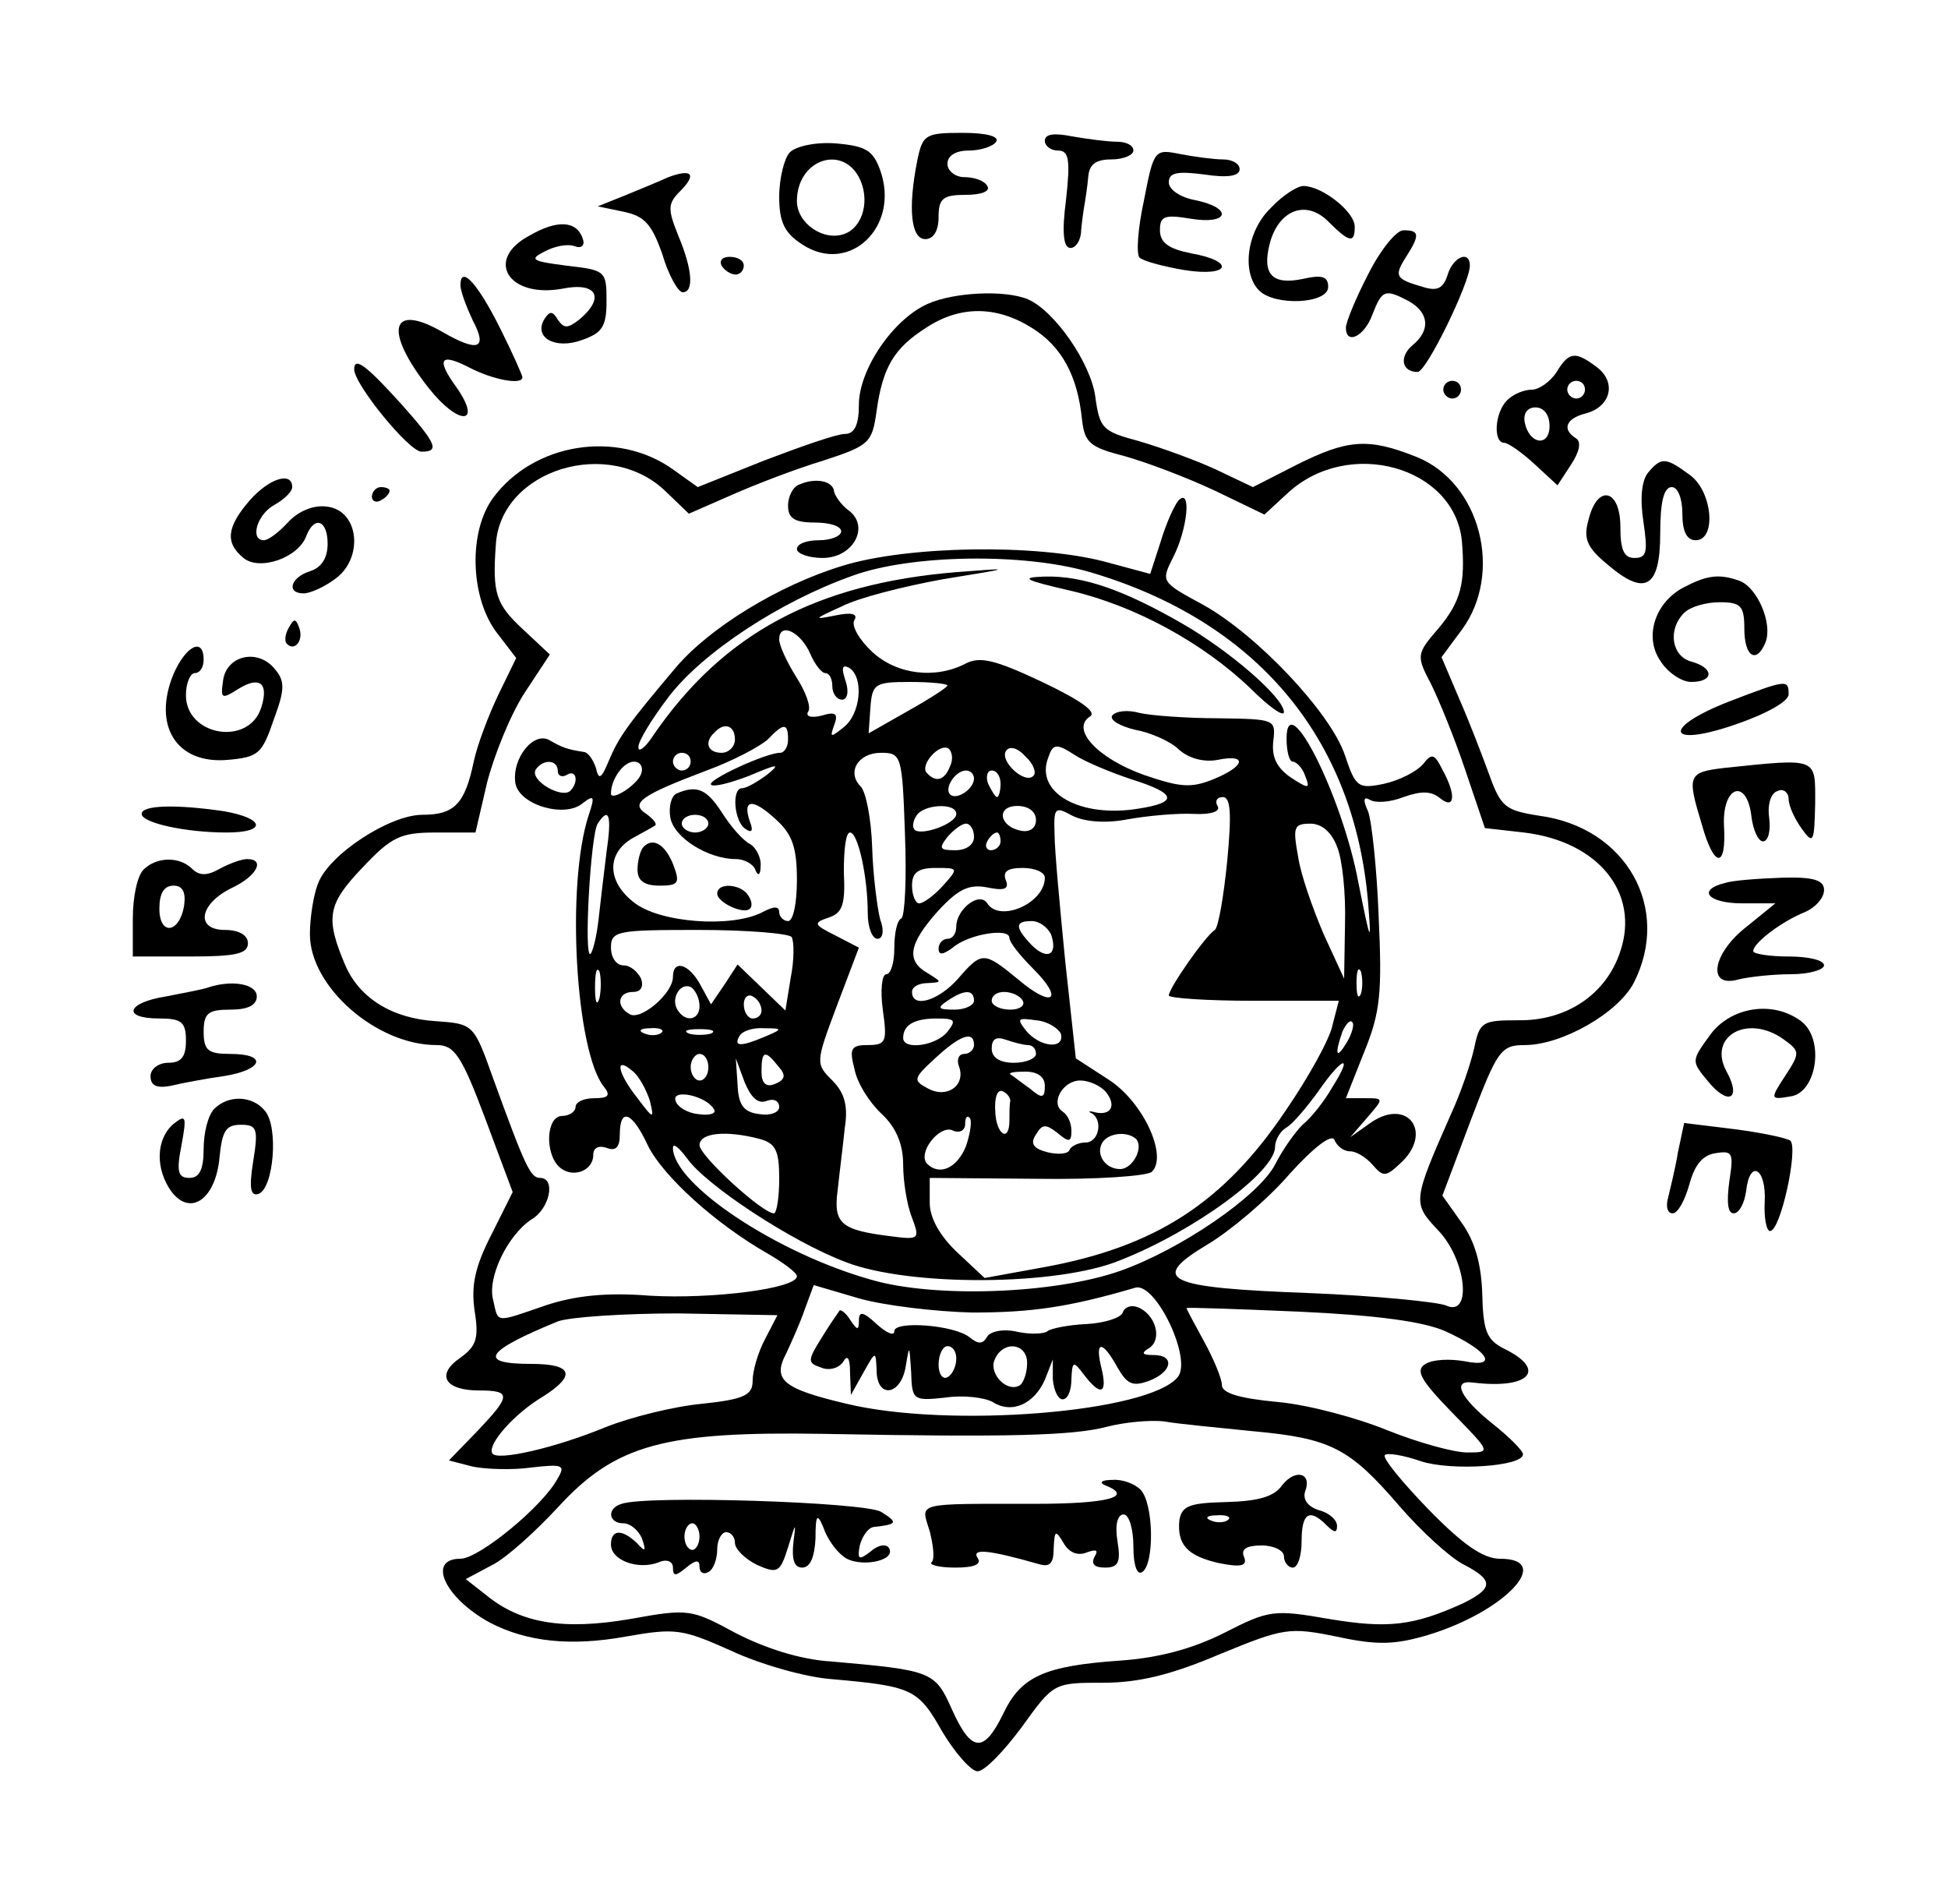 <?xml version="1.0" standalone="no"?>
<!DOCTYPE svg PUBLIC "-//W3C//DTD SVG 20010904//EN"
 "http://www.w3.org/TR/2001/REC-SVG-20010904/DTD/svg10.dtd">
<svg version="1.0" xmlns="http://www.w3.org/2000/svg"
 width="220pt" height="215pt" viewBox="0 0 220 215"
 preserveAspectRatio="xMidYMid meet">

<g transform="translate(0,215) scale(0.1,-0.1)"
fill="#000000" stroke="none">
<path d="M1036 1969 c-11 -55 -7 -89 9 -89 9 0 15 9 15 25 0 21 5 25 31 25 17
0 28 4 24 10 -3 6 -15 10 -26 10 -10 0 -19 7 -19 15 0 9 9 15 24 15 14 0 28 5
31 10 4 6 -11 10 -38 10 -42 0 -45 -2 -51 -31z"/>
<path d="M1180 1991 c0 -6 7 -11 15 -11 12 0 14 -10 9 -55 -5 -38 -3 -55 5
-55 6 0 12 9 12 20 1 11 3 25 4 30 1 6 3 19 4 30 1 14 8 20 26 20 14 0 25 5
25 10 0 6 -8 10 -19 10 -10 0 -33 3 -50 6 -20 4 -31 3 -31 -5z"/>
<path d="M892 1978 c-6 -6 -12 -29 -12 -50 0 -29 6 -41 26 -54 53 -35 111 20
88 84 -8 22 -16 27 -49 30 -23 2 -46 -3 -53 -10z m78 -28 c13 -25 5 -56 -16
-64 -24 -9 -54 12 -54 37 0 46 50 64 70 27z"/>
<path d="M1292 1924 c-7 -32 -9 -61 -5 -65 5 -4 27 -10 51 -14 51 -8 58 10 7
19 -25 5 -35 12 -35 26 0 16 5 18 35 13 43 -7 48 12 5 21 -17 3 -30 12 -30 20
0 11 9 13 40 9 26 -4 40 -2 40 6 0 6 -8 11 -19 11 -10 0 -32 3 -48 6 -29 6
-30 5 -41 -52z"/>
<path d="M755 1950 c-11 -5 -33 -14 -50 -21 l-30 -12 29 -6 c24 -5 32 -14 44
-48 7 -24 18 -43 23 -43 13 0 11 26 -5 64 -12 30 -12 36 2 50 19 19 14 26 -13
16z"/>
<path d="M1435 1915 c-27 -26 -33 -73 -13 -93 18 -18 78 -15 78 4 0 12 -7 14
-29 9 -34 -7 -46 5 -37 40 10 38 41 50 66 25 24 -24 30 -25 30 -6 0 17 -37 46
-58 46 -7 0 -24 -11 -37 -25z"/>
<path d="M598 1884 c-51 -27 -24 -71 37 -60 39 8 49 -10 19 -35 -13 -10 -17
-10 -24 0 -6 10 -9 10 -15 1 -13 -21 12 -35 42 -24 23 8 28 15 28 44 0 34 -1
35 -45 40 -39 5 -43 7 -25 16 11 6 26 9 34 6 8 -3 12 1 9 9 -7 20 -29 21 -60
3z"/>
<path d="M1545 1840 c-14 -27 -25 -54 -25 -60 0 -20 21 -10 30 15 11 28 14 29
41 15 23 -13 25 -33 4 -50 -15 -13 -12 -30 6 -30 10 0 59 101 59 120 0 18 -19
10 -25 -10 -5 -16 -12 -19 -28 -14 -31 9 -33 12 -19 34 16 25 15 30 -3 30 -8
0 -26 -22 -40 -50z"/>
<path d="M815 1850 c3 -5 10 -10 16 -10 5 0 9 5 9 10 0 6 -7 10 -16 10 -8 0
-12 -4 -9 -10z"/>
<path d="M520 1828 c0 -7 7 -25 14 -40 17 -32 6 -36 -34 -13 -59 34 -67 2 -16
-63 34 -43 61 -42 32 0 -24 33 -19 40 14 23 27 -14 60 -20 60 -11 0 2 -11 27
-25 55 -26 52 -45 72 -45 49z"/>
<path d="M1048 1807 c-39 -17 -78 -74 -78 -114 0 -23 -5 -33 -16 -33 -9 0 -49
-14 -91 -30 l-75 -30 -28 20 c-63 45 -157 30 -203 -32 -28 -38 -26 -111 3
-151 l23 -30 -20 -41 c-11 -23 -24 -57 -28 -76 -10 -48 -22 -60 -58 -60 -37 0
-106 -45 -118 -78 -5 -13 -9 -38 -9 -57 0 -59 75 -125 143 -125 20 0 28 -11
55 -83 l31 -83 -24 -48 c-19 -37 -23 -58 -19 -86 5 -31 2 -40 -16 -53 -28 -19
-18 -37 21 -37 37 0 36 -6 -2 -46 l-32 -33 27 -7 c15 -3 45 -4 66 -1 35 4 39
3 30 -12 -16 -31 -89 -91 -110 -91 -38 0 -18 -44 33 -72 42 -22 92 -27 153
-16 57 10 64 9 120 -16 32 -15 84 -30 114 -32 90 -8 97 -11 124 -59 15 -25 33
-45 40 -45 8 0 30 23 50 50 36 50 36 50 92 50 40 0 77 9 131 32 73 30 79 31
133 20 46 -10 66 -9 103 2 86 26 143 86 81 86 -19 0 -42 16 -81 56 -30 31 -52
58 -49 61 2 3 21 0 41 -7 34 -11 115 -6 115 8 0 4 -16 20 -35 35 -35 28 -46
49 -22 46 64 -8 85 14 36 38 -20 10 -24 20 -25 62 -1 33 -8 59 -23 80 l-22 31
32 85 c30 79 34 85 61 85 42 0 105 36 123 70 43 84 -8 176 -107 189 -38 6 -43
10 -56 46 -8 22 -23 61 -34 86 l-20 47 23 31 c47 64 21 166 -51 195 -55 22
-78 20 -136 -9 l-49 -25 -42 20 c-24 11 -63 25 -87 32 -41 11 -44 14 -49 50
-5 38 -46 97 -76 110 -26 11 -84 8 -113 -5z m117 -27 c34 -21 52 -54 57 -104
3 -26 9 -31 48 -41 25 -7 70 -24 102 -39 l56 -27 26 24 c69 64 189 30 197 -54
4 -47 -1 -68 -26 -98 -25 -29 -26 -31 -9 -63 9 -18 27 -62 39 -98 l22 -65 44
-5 c84 -10 131 -68 109 -134 -16 -49 -61 -79 -116 -78 -40 0 -43 -2 -49 -31
-4 -18 -15 -50 -25 -72 -45 -102 -45 -103 -16 -134 32 -33 39 -99 9 -85 -10 4
-80 11 -155 14 -162 6 -181 15 -114 55 25 15 67 50 92 79 28 31 48 46 51 39 3
-7 10 -13 18 -13 7 0 18 -7 25 -15 12 -14 15 -14 31 1 38 34 10 75 -32 47
l-24 -17 19 22 c19 22 19 22 -2 22 l-22 0 21 53 c18 44 20 67 16 152 -2 55 -8
109 -12 119 -6 13 -5 17 2 13 6 -4 23 -3 38 3 20 7 31 7 41 -1 17 -14 19 3 3
32 -9 18 -12 19 -22 6 -7 -8 -26 -18 -44 -22 -29 -6 -32 -4 -44 32 -16 48 -99
136 -160 170 -48 26 -48 26 -34 54 16 31 21 79 6 64 -5 -6 -14 -26 -20 -46
l-12 -37 -52 14 c-77 20 -222 18 -296 -5 -72 -22 -150 -70 -188 -115 -54 -64
-64 -78 -75 -104 -9 -22 -12 -23 -15 -9 -3 9 -9 18 -14 18 -19 3 -24 5 -38 13
-18 11 -43 -20 -39 -48 4 -25 56 -40 76 -23 13 10 14 8 7 -13 -26 -78 -15
-267 17 -307 8 -10 5 -13 -11 -13 -11 0 -21 -4 -21 -10 0 -5 -7 -10 -15 -10
-18 0 -20 -41 -4 -57 14 -14 39 -6 39 13 0 8 6 11 15 8 10 -4 15 0 15 15 0 31
14 26 32 -13 17 -34 76 -88 136 -122 17 -10 32 -21 32 -25 0 -14 -96 -26 -166
-22 -49 4 -85 0 -118 -11 -58 -20 -53 -20 -59 6 -7 25 16 73 43 91 21 12 28
47 10 47 -11 0 -17 13 -54 115 -21 59 -22 59 -64 62 -49 3 -86 26 -102 63 -23
54 -20 69 19 110 33 35 43 40 83 40 l45 0 13 56 c8 31 26 76 42 101 l29 44
-31 29 c-30 28 -34 40 -30 95 5 85 129 123 193 59 l25 -24 48 21 c27 12 74 30
104 39 52 17 55 20 60 56 7 50 20 71 56 94 38 25 79 25 119 0z m66 -276 c187
-55 298 -186 314 -372 4 -50 3 -48 -11 22 -18 97 -81 222 -81 162 0 -14 3 -26
7 -26 4 0 11 -7 14 -16 6 -15 4 -15 -16 -2 -16 11 -22 23 -20 41 3 25 2 25
-62 26 -35 0 -76 3 -89 6 -14 4 -27 2 -31 -3 -3 -5 9 -12 26 -16 17 -3 40 -13
49 -22 11 -10 28 -15 44 -12 34 7 32 -7 -5 -22 -25 -10 -37 -9 -78 5 -53 19
-83 52 -61 66 8 5 -10 18 -54 39 -53 25 -70 29 -86 21 -34 -18 -78 -13 -106
13 -15 14 -24 30 -20 36 4 7 -3 9 -22 5 -25 -5 -24 -4 7 10 19 10 71 23 115
31 80 13 80 13 15 8 -158 -13 -263 -69 -342 -184 -9 -14 -17 -20 -17 -14 -1 6
15 32 34 57 38 50 126 108 208 137 66 24 193 26 268 4z m-316 -92 c5 -12 13
-22 17 -22 5 0 8 -7 8 -15 0 -8 5 -15 11 -15 6 0 8 9 4 21 -5 15 -4 19 4 15
17 -11 13 -52 -6 -67 -15 -12 -16 -12 -11 2 5 13 2 16 -14 11 -12 -3 -19 -1
-15 5 3 5 -3 22 -14 39 -10 16 -19 35 -19 42 0 20 24 9 35 -16z m155 -36 c0
-2 -20 -15 -45 -29 l-44 -25 2 29 c2 27 5 29 45 29 23 0 42 -2 42 -4z m-240
-61 c0 -8 -7 -15 -15 -15 -16 0 -20 12 -8 23 11 12 23 8 23 -8z m60 0 c0 -8
-4 -15 -9 -15 -16 0 -83 -31 -78 -36 3 -3 22 2 43 10 33 14 36 14 20 1 -11 -8
-23 -15 -28 -15 -12 0 -9 -38 4 -46 7 -5 9 -2 5 8 -9 26 3 27 29 3 19 -17 24
-32 24 -69 0 -25 -4 -46 -10 -46 -5 0 -10 5 -10 10 0 7 -6 7 -19 0 -35 -18
-116 -12 -145 11 -31 24 -31 56 -1 73 11 6 22 12 25 14 2 2 -2 7 -10 13 -19
12 -6 21 68 49 30 11 60 27 69 35 18 19 23 19 23 0z m183 -30 c-6 -16 -16 -19
-26 -8 -9 8 13 34 24 28 4 -3 6 -12 2 -20z m94 -11 c-9 -10 -38 16 -31 28 4 6
13 4 22 -6 9 -8 13 -19 9 -22z m111 -4 c51 -16 53 -26 8 -33 -66 -11 -118 18
-102 58 5 15 9 16 29 3 12 -8 41 -20 65 -28z m-498 20 c0 -5 -4 -10 -10 -10
-5 0 -10 5 -10 10 0 6 5 10 10 10 6 0 10 -4 10 -10z m242 -81 c2 -50 0 -93 -4
-96 -5 -2 -8 -17 -8 -34 0 -16 -4 -29 -9 -29 -5 0 -7 -18 -4 -40 5 -36 4 -40
-17 -40 -19 0 -21 -4 -15 -27 3 -16 17 -38 31 -51 16 -15 24 -34 24 -57 0 -18
4 -45 10 -60 9 -24 8 -25 -23 -21 -57 7 -66 14 -61 52 2 19 6 50 8 70 4 25 0
40 -14 54 -19 19 -19 20 5 84 l25 66 -27 14 c-24 12 -25 14 -7 20 15 5 19 14
17 51 0 25 2 45 7 45 9 0 20 -50 20 -91 0 -16 5 -29 11 -29 6 0 8 9 3 22 -3
12 -8 48 -9 81 -1 32 -7 63 -13 69 -16 16 -3 38 23 38 23 0 24 -3 27 -91z
m-392 70 c0 -5 5 -7 10 -4 11 7 14 -8 4 -18 -10 -9 -46 12 -39 24 8 12 25 12
25 -2z m94 -3 c-5 -13 -34 -31 -34 -22 0 16 14 36 26 36 7 0 11 -6 8 -14z
m376 -5 c0 -12 -20 -25 -27 -18 -7 7 6 27 18 27 5 0 9 -4 9 -9z m30 -6 c0 -8
-2 -15 -4 -15 -2 0 -6 7 -10 15 -3 8 -1 15 4 15 6 0 10 -7 10 -15z m256 -87
c-4 -40 -10 -75 -14 -78 -11 -7 -52 -66 -52 -74 0 -3 43 -6 96 -6 l96 0 -7
-27 c-3 -16 -27 -59 -53 -97 -70 -104 -147 -154 -274 -177 l-66 -12 -31 29
c-20 19 -31 39 -31 56 l0 28 121 -1 c66 -1 125 3 130 8 18 18 -10 79 -49 104
l-37 24 -12 110 c-6 61 -12 125 -12 143 -1 30 0 32 20 21 14 -7 38 -9 63 -4
23 4 56 7 74 6 20 -1 31 3 27 9 -3 5 -1 10 6 10 9 0 10 -19 5 -72z m-306 53
c0 -11 -39 -25 -47 -18 -3 3 -2 10 2 16 8 13 45 15 45 2z m90 -7 c0 -9 -7 -14
-17 -12 -25 5 -28 28 -4 28 12 0 21 -6 21 -16z m-485 -36 c-3 -24 -7 -58 -9
-76 -2 -18 -6 -35 -9 -39 -8 -7 0 135 8 147 13 20 16 9 10 -32z m415 17 c0 -9
-9 -15 -21 -15 -18 0 -19 2 -9 15 7 8 16 15 21 15 5 0 9 -7 9 -15z m410 -11
c6 -14 10 -53 9 -87 l-1 -62 -23 50 c-12 28 -26 67 -29 88 -6 33 -5 37 14 37
13 0 24 -10 30 -26z m-380 6 c0 -5 -5 -10 -11 -10 -5 0 -7 5 -4 10 3 6 8 10
11 10 2 0 4 -4 4 -10z m-65 -50 c-10 -11 -22 -20 -27 -20 -4 0 -8 9 -8 20 0
15 7 20 27 20 25 0 26 0 8 -20z m115 9 c0 -29 -51 -51 -65 -29 -9 14 -35 -7
-35 -26 0 -8 -4 -14 -10 -14 -5 0 -10 -5 -10 -11 0 -8 5 -7 16 1 17 15 64 23
64 11 0 -5 12 -20 27 -35 35 -35 22 -45 -17 -12 -39 32 -41 32 -68 1 -22 -25
-52 -34 -52 -15 0 6 8 10 18 10 16 1 16 1 0 11 -25 14 -22 33 11 70 23 25 35
31 56 27 19 -4 25 -2 21 8 -4 10 2 14 19 14 14 0 25 -5 25 -11z m7 -64 c8 -23
-4 -30 -22 -12 -19 20 -19 27 0 27 9 0 18 -7 22 -15z m-293 -3 c3 -5 3 -26 -1
-46 l-6 -37 -27 26 -27 26 -15 -23 -15 -22 -12 22 c-13 24 -31 29 -31 9 0 -19
-37 -50 -49 -42 -16 9 -13 25 4 25 9 0 12 6 9 15 -4 8 -12 15 -20 15 -8 0 -14
9 -14 20 0 19 7 20 99 20 55 0 102 -4 105 -8z m-217 -69 c-3 -10 -5 -4 -5 12
0 17 2 24 5 18 2 -7 2 -21 0 -30z m860 5 c-3 -7 -5 -2 -5 12 0 14 2 19 5 13 2
-7 2 -19 0 -25z m-747 -14 c0 -16 -16 -19 -25 -4 -8 13 4 32 16 25 5 -4 9 -13
9 -21z m70 -5 c0 -5 -4 -9 -10 -9 -5 0 -10 7 -10 16 0 8 5 12 10 9 6 -3 10
-10 10 -16z m240 11 c0 -5 -10 -10 -22 -10 -19 0 -20 2 -8 10 19 13 30 13 30
0z m55 0 c3 -5 -3 -10 -14 -10 -12 0 -21 5 -21 10 0 6 6 10 14 10 8 0 18 -4
21 -10z m-85 -35 c-13 -16 -50 -21 -50 -7 0 15 13 22 38 22 21 0 22 -2 12 -15z
m128 -2 c5 -18 -23 -16 -39 3 -11 14 -10 15 11 12 13 -1 25 -9 28 -15z m323
-10 c-12 -20 -14 -14 -5 12 4 9 9 14 11 11 3 -2 0 -13 -6 -23z m-774 11 c-3
-3 -12 -4 -19 -1 -8 3 -5 6 6 6 11 1 17 -2 13 -5z m56 -1 c-7 -2 -19 -2 -25 0
-7 3 -2 5 12 5 14 0 19 -2 13 -5z m62 -3 c-28 -12 -37 -12 -30 0 3 6 16 10 28
9 21 0 21 -1 2 -9z m235 -10 c0 -5 -5 -10 -11 -10 -6 0 -9 -6 -6 -14 8 -21
-13 -37 -35 -25 -17 9 -17 11 8 34 28 26 44 32 44 15z m61 0 c5 0 9 -4 9 -10
0 -5 -11 -10 -25 -10 -16 0 -25 6 -25 16 0 11 5 14 16 10 9 -3 20 -6 25 -6z
m-361 -25 c0 -8 -4 -15 -10 -15 -5 0 -10 7 -10 15 0 8 5 15 10 15 6 0 10 -7
10 -15z m79 1 c9 -10 8 -15 -4 -20 -10 -4 -15 1 -15 14 0 24 4 25 19 6z m-145
-39 c5 -21 4 -21 -14 3 -23 29 -26 48 -6 31 8 -6 16 -22 20 -34z m132 0 c8 3
14 0 14 -7 0 -6 -10 -10 -22 -8 -18 2 -24 10 -25 33 l-2 30 10 -27 c7 -17 15
-25 25 -21z m639 16 c-9 -16 -24 -35 -34 -43 -9 -9 -23 -29 -31 -45 -19 -36
-107 -96 -175 -120 -74 -26 -209 -31 -281 -10 -107 30 -224 108 -224 149 0 6
7 0 16 -12 21 -30 118 -94 179 -117 72 -28 240 -27 310 2 84 33 175 100 175
128 0 8 6 18 13 22 7 4 23 23 36 41 27 39 40 43 16 5z m-325 1 c0 -14 -3 -15
-17 -3 -10 7 -20 15 -22 16 -2 2 5 3 17 3 14 0 22 -6 22 -16z m69 -7 c12 -15
6 -27 -12 -23 -7 2 -9 1 -4 -1 13 -8 8 -33 -7 -33 -8 0 -16 -4 -18 -8 -1 -5
-13 -6 -25 -3 -16 4 -20 10 -13 20 7 12 11 12 24 2 13 -11 16 -11 16 2 0 9 -4
18 -10 22 -14 9 0 35 20 35 10 0 23 -6 29 -13z m-443 -19 c4 -5 -4 -8 -17 -6
-12 1 -24 8 -26 15 -5 14 34 6 43 -9z m335 9 c-1 -4 -1 -14 -1 -22 0 -26 -15
-16 -16 10 -1 15 2 25 8 23 5 -2 9 -7 9 -11z m-50 -51 c-10 -25 -30 -34 -44
-20 -11 12 13 43 28 38 8 -4 15 -1 15 7 0 7 2 10 5 7 3 -3 1 -17 -4 -32z
m-233 8 c18 -5 22 -13 22 -45 0 -22 -3 -39 -6 -39 -13 0 -84 65 -84 77 0 14
30 17 68 7z m425 0 c9 -10 -4 -34 -18 -34 -17 0 -28 17 -20 30 7 11 28 13 38
4z m-185 -196 c67 0 109 6 184 28 23 7 65 -81 48 -101 -33 -40 -258 -58 -374
-30 -72 17 -84 27 -68 57 6 13 16 35 21 50 l10 27 51 -15 c28 -8 86 -15 128
-16z m534 -21 c49 -22 61 -42 22 -34 -17 3 -36 2 -44 -3 -12 -7 -6 -18 30 -55
44 -45 44 -45 17 -45 -15 0 -55 11 -90 25 -34 14 -90 29 -124 32 -43 4 -63 10
-63 19 0 7 -9 29 -20 49 -11 20 -20 37 -20 38 0 1 57 -1 127 -4 87 -4 140 -11
165 -22z m-768 -9 c-8 -15 -14 -36 -14 -47 0 -16 -9 -21 -57 -26 -32 -3 -80
-15 -108 -26 -58 -24 -124 -39 -129 -30 -6 10 25 45 57 64 38 24 34 37 -13 37
-61 0 -53 14 30 48 14 5 75 9 136 9 l112 -2 -14 -27z m551 -104 c88 -8 109
-19 165 -84 25 -29 57 -58 72 -66 35 -18 35 -27 1 -44 -57 -26 -86 -29 -152
-18 -63 11 -68 10 -119 -16 -36 -18 -74 -28 -117 -31 -86 -6 -112 -18 -132
-60 -22 -45 -36 -44 -58 5 -19 43 -23 44 -136 54 -35 2 -75 15 -108 32 -50 27
-53 28 -119 16 -76 -13 -124 -5 -163 27 l-23 18 30 16 c16 8 49 38 74 65 65
71 120 86 300 83 210 -4 282 -2 320 8 19 5 49 8 65 6 17 -3 62 -7 100 -11z"/>
<path d="M903 1603 c-7 -2 -13 -13 -13 -24 0 -14 7 -19 30 -19 17 0 30 -4 30
-10 0 -5 -11 -10 -25 -10 -14 0 -25 -4 -25 -10 0 -5 13 -10 29 -10 35 0 54 36
29 54 -8 6 -15 16 -16 21 -1 12 -21 16 -39 8z"/>
<path d="M1209 1483 c73 -17 150 -59 204 -111 20 -20 37 -32 37 -26 0 16 -61
69 -115 100 -66 38 -112 54 -155 53 -29 -1 -23 -4 29 -16z"/>
<path d="M764 1254 c-6 -3 -9 -15 -7 -27 4 -23 43 -47 74 -47 10 0 20 -6 22
-12 3 -8 6 -6 6 4 1 9 -5 21 -12 25 -8 4 -22 20 -32 36 -17 26 -28 31 -51 21z
m36 -34 c0 -5 -7 -10 -15 -10 -8 0 -15 5 -15 10 0 6 7 10 15 10 8 0 15 -4 15
-10z"/>
<path d="M727 1194 c-4 -4 -7 -16 -7 -26 0 -12 7 -18 25 -18 21 0 23 3 16 22
-9 24 -23 33 -34 22z"/>
<path d="M810 1141 c0 -10 30 -24 37 -17 3 3 2 9 -2 15 -8 13 -35 15 -35 2z"/>
<path d="M1268 668 c-2 -6 -21 -12 -41 -13 -21 -1 -40 -5 -44 -8 -3 -3 -18 -4
-33 -1 -16 4 -31 1 -35 -5 -5 -9 -10 -9 -20 -1 -17 14 -85 19 -85 7 0 -6 -9
-2 -20 8 -15 14 -20 15 -20 4 0 -12 -2 -11 -10 1 -5 8 -11 12 -12 10 -2 -3
-12 -17 -21 -32 -15 -24 -15 -27 0 -32 9 -4 20 -1 25 6 5 9 8 5 8 -12 l1 -25
14 25 c14 25 14 25 15 3 0 -33 28 -29 33 5 4 24 4 24 6 -7 1 -32 2 -33 39 -29
20 3 44 0 53 -5 22 -14 47 -2 59 25 l9 23 0 -22 c1 -13 6 -23 11 -23 6 0 10
10 10 23 1 20 2 21 14 5 19 -25 27 -22 20 7 -8 32 1 32 18 1 11 -19 17 -22 36
-15 26 10 29 29 5 29 -13 0 -15 2 -5 8 15 10 7 38 -13 46 -8 3 -15 0 -17 -6z
m-188 -52 c0 -8 -4 -18 -10 -21 -5 -3 -10 3 -10 14 0 12 5 21 10 21 6 0 10 -6
10 -14z m80 -5 c0 -11 -4 -22 -8 -25 -14 -9 -35 12 -29 28 9 23 37 20 37 -3z"/>
<path d="M1448 473 c-9 -13 -27 -18 -63 -19 -41 -1 -50 -4 -53 -20 -3 -28 9
-41 45 -49 25 -5 32 -3 28 7 -4 9 3 13 20 13 14 0 25 -6 25 -12 0 -7 5 -13 10
-13 6 0 10 14 10 30 0 32 9 37 28 18 9 -9 12 -9 12 -1 0 7 -9 15 -21 18 -12 4
-18 12 -15 21 8 21 -11 26 -26 7z m-61 -39 c-3 -3 -12 -4 -19 -1 -8 3 -5 6 6
6 11 1 17 -2 13 -5z"/>
<path d="M1248 473 c33 -13 4 -21 -80 -21 -137 0 -128 2 -118 -31 4 -16 6 -32
2 -35 -3 -3 9 -6 27 -6 22 0 30 4 25 11 -7 11 13 9 69 -7 13 -4 17 1 17 18 1
20 2 21 11 6 6 -11 16 -15 26 -11 11 4 14 3 9 -5 -4 -8 0 -12 12 -12 15 0 18
6 14 30 -3 18 0 30 7 30 6 0 11 -16 11 -36 0 -21 4 -33 10 -29 14 9 13 78 -2
93 -7 7 -21 12 -32 11 -12 0 -15 -3 -8 -6z"/>
<path d="M702 452 c-17 -5 -15 -22 2 -22 8 0 17 -8 21 -17 5 -15 4 -16 -6 -5
-17 16 -29 15 -29 -2 0 -18 31 -29 54 -20 9 4 16 1 16 -6 0 -10 3 -10 15 0 11
9 15 9 15 1 0 -7 5 -9 10 -6 6 3 10 15 10 26 0 10 5 19 10 19 6 0 10 -6 10
-12 0 -7 11 -18 25 -25 23 -10 26 -9 35 20 9 29 9 29 6 5 -2 -19 1 -28 10 -28
9 0 14 12 15 33 0 27 2 29 9 12 4 -12 14 -26 22 -32 16 -14 61 -6 52 9 -3 5
-12 4 -21 -4 -13 -10 -15 -9 -12 7 3 11 10 21 17 21 26 3 26 5 7 17 -19 11
-264 19 -293 9z m88 -37 c0 -8 -4 -15 -8 -15 -5 0 -9 7 -9 15 0 8 4 15 9 15 4
0 8 -7 8 -15z"/>
<path d="M1758 1730 c-7 -11 -20 -20 -28 -20 -9 0 -21 -5 -28 -12 -14 -14 -16
-48 -3 -48 4 0 20 -11 34 -24 l26 -24 15 23 c10 15 12 26 6 30 -16 10 -12 22
10 28 29 7 36 35 14 52 -25 19 -32 18 -46 -5z m32 -20 c0 -5 -4 -10 -10 -10
-5 0 -10 5 -10 10 0 6 5 10 10 10 6 0 10 -4 10 -10z m-40 -41 c0 -24 -23 -21
-28 4 -2 10 3 17 12 17 10 0 16 -9 16 -21z"/>
<path d="M400 1733 c0 -17 62 -93 76 -93 21 0 17 9 -23 54 -39 43 -53 54 -53
39z"/>
<path d="M1630 1710 c0 -5 5 -10 10 -10 6 0 10 5 10 10 0 6 -4 10 -10 10 -5 0
-10 -4 -10 -10z"/>
<path d="M1861 1616 c-7 -9 -9 -29 -5 -55 5 -34 4 -41 -10 -41 -12 0 -16 9
-16 35 0 43 -26 49 -36 8 -6 -21 -2 -31 21 -50 43 -37 60 -27 60 35 0 35 4 52
13 52 7 0 12 -13 12 -30 0 -20 5 -30 15 -30 24 0 19 56 -7 74 -27 20 -32 20
-47 2z"/>
<path d="M282 1585 c-26 -30 -28 -48 -7 -65 18 -15 62 0 71 25 9 23 24 18 24
-9 0 -16 -7 -27 -20 -31 -22 -7 -27 -25 -7 -25 7 0 23 7 35 16 33 23 28 78 -9
82 -15 2 -32 -5 -44 -18 -10 -11 -22 -20 -27 -20 -16 0 -8 29 12 40 11 6 20
15 20 20 0 18 -26 10 -48 -15z"/>
<path d="M420 1589 c0 -5 5 -7 10 -4 6 3 10 8 10 11 0 2 -4 4 -10 4 -5 0 -10
-5 -10 -11z"/>
<path d="M1904 1488 c-34 -16 -48 -56 -29 -84 8 -13 24 -24 35 -24 26 0 26 16
0 23 -22 6 -27 36 -8 55 7 7 25 12 40 12 24 0 28 -4 28 -30 0 -32 14 -40 24
-15 8 21 -9 61 -29 69 -22 8 -36 7 -61 -6z"/>
<path d="M326 1441 c-4 -7 -5 -15 -2 -18 9 -9 19 4 14 18 -4 11 -6 11 -12 0z"/>
<path d="M196 1389 c-24 -58 3 -102 61 -97 35 3 39 7 52 45 13 35 13 44 1 58
-19 23 -54 15 -58 -13 -3 -21 -2 -22 17 -10 24 15 35 7 26 -21 -14 -44 -85
-32 -85 14 0 14 5 25 10 25 6 0 10 7 10 15 0 26 -20 16 -34 -16z"/>
<path d="M1953 1358 c-77 -30 -71 -53 7 -26 35 12 60 26 60 34 0 17 -2 17 -67
-8z"/>
<path d="M1948 1283 c-42 -5 -43 -8 -26 -64 14 -50 28 -50 25 -1 -2 45 26 54
31 10 2 -16 8 -28 13 -28 6 0 9 12 7 27 -2 15 2 28 10 30 6 3 12 -2 12 -9 0
-8 7 -23 15 -34 13 -18 14 -15 15 29 0 52 4 51 -102 40z"/>
<path d="M160 1231 c0 -10 49 -21 96 -21 46 0 43 16 -3 24 -54 8 -93 7 -93 -3z"/>
<path d="M162 1168 c-7 -7 -12 -31 -12 -55 l0 -43 65 0 c51 0 65 3 65 15 0 9
-10 15 -26 15 -34 0 -29 30 9 48 27 13 37 32 16 32 -6 0 -20 -5 -31 -11 -14
-8 -23 -8 -31 0 -14 14 -40 14 -55 -1z m46 -40 c-5 -32 -28 -35 -28 -4 0 17 5
26 16 26 10 0 14 -7 12 -22z"/>
<path d="M1948 1153 c-32 -8 -19 -23 20 -23 l37 0 -32 -26 c-39 -30 -46 -70
-10 -60 12 3 39 6 60 6 20 0 37 5 37 10 0 6 -18 10 -40 10 -22 0 -40 3 -40 6
0 9 31 33 58 44 12 5 22 16 22 25 0 11 -11 15 -47 14 -27 -1 -56 -3 -65 -6z"/>
<path d="M235 1035 c-5 -2 -27 -6 -47 -10 -45 -7 -51 -25 -8 -25 25 0 30 -4
30 -25 0 -18 -5 -25 -20 -25 -11 0 -20 -7 -20 -15 0 -11 7 -14 23 -11 12 3 39
8 60 11 44 7 50 25 7 25 -25 0 -30 4 -30 25 0 21 5 25 30 25 20 0 30 5 30 15
0 14 -28 19 -55 10z"/>
<path d="M1931 981 c-21 -29 -21 -29 -2 -52 23 -28 38 -20 21 11 -22 40 24 66
65 36 18 -13 18 -15 1 -41 -17 -26 -17 -27 6 -23 30 4 39 65 12 85 -32 24 -80
16 -103 -16z"/>
<path d="M242 898 c-7 -7 -12 -27 -12 -45 0 -24 -5 -33 -16 -33 -13 0 -15 7
-9 37 6 33 5 35 -9 24 -20 -17 -21 -51 -2 -77 22 -28 50 -7 54 40 3 29 7 36
24 36 18 0 20 -4 14 -41 -5 -31 -3 -40 6 -37 17 6 23 76 7 94 -14 17 -41 18
-57 2z"/>
<path d="M1895 849 c-3 -19 -9 -42 -11 -51 -3 -10 -1 -18 5 -18 6 0 14 15 19
33 6 22 15 33 30 35 19 3 20 0 15 -32 -3 -23 -2 -36 5 -36 6 0 12 11 14 25 4
37 23 26 21 -12 -1 -18 2 -33 6 -33 12 0 32 93 23 102 -4 3 -32 9 -63 13 l-57
7 -7 -33z"/>
</g>
</svg>
